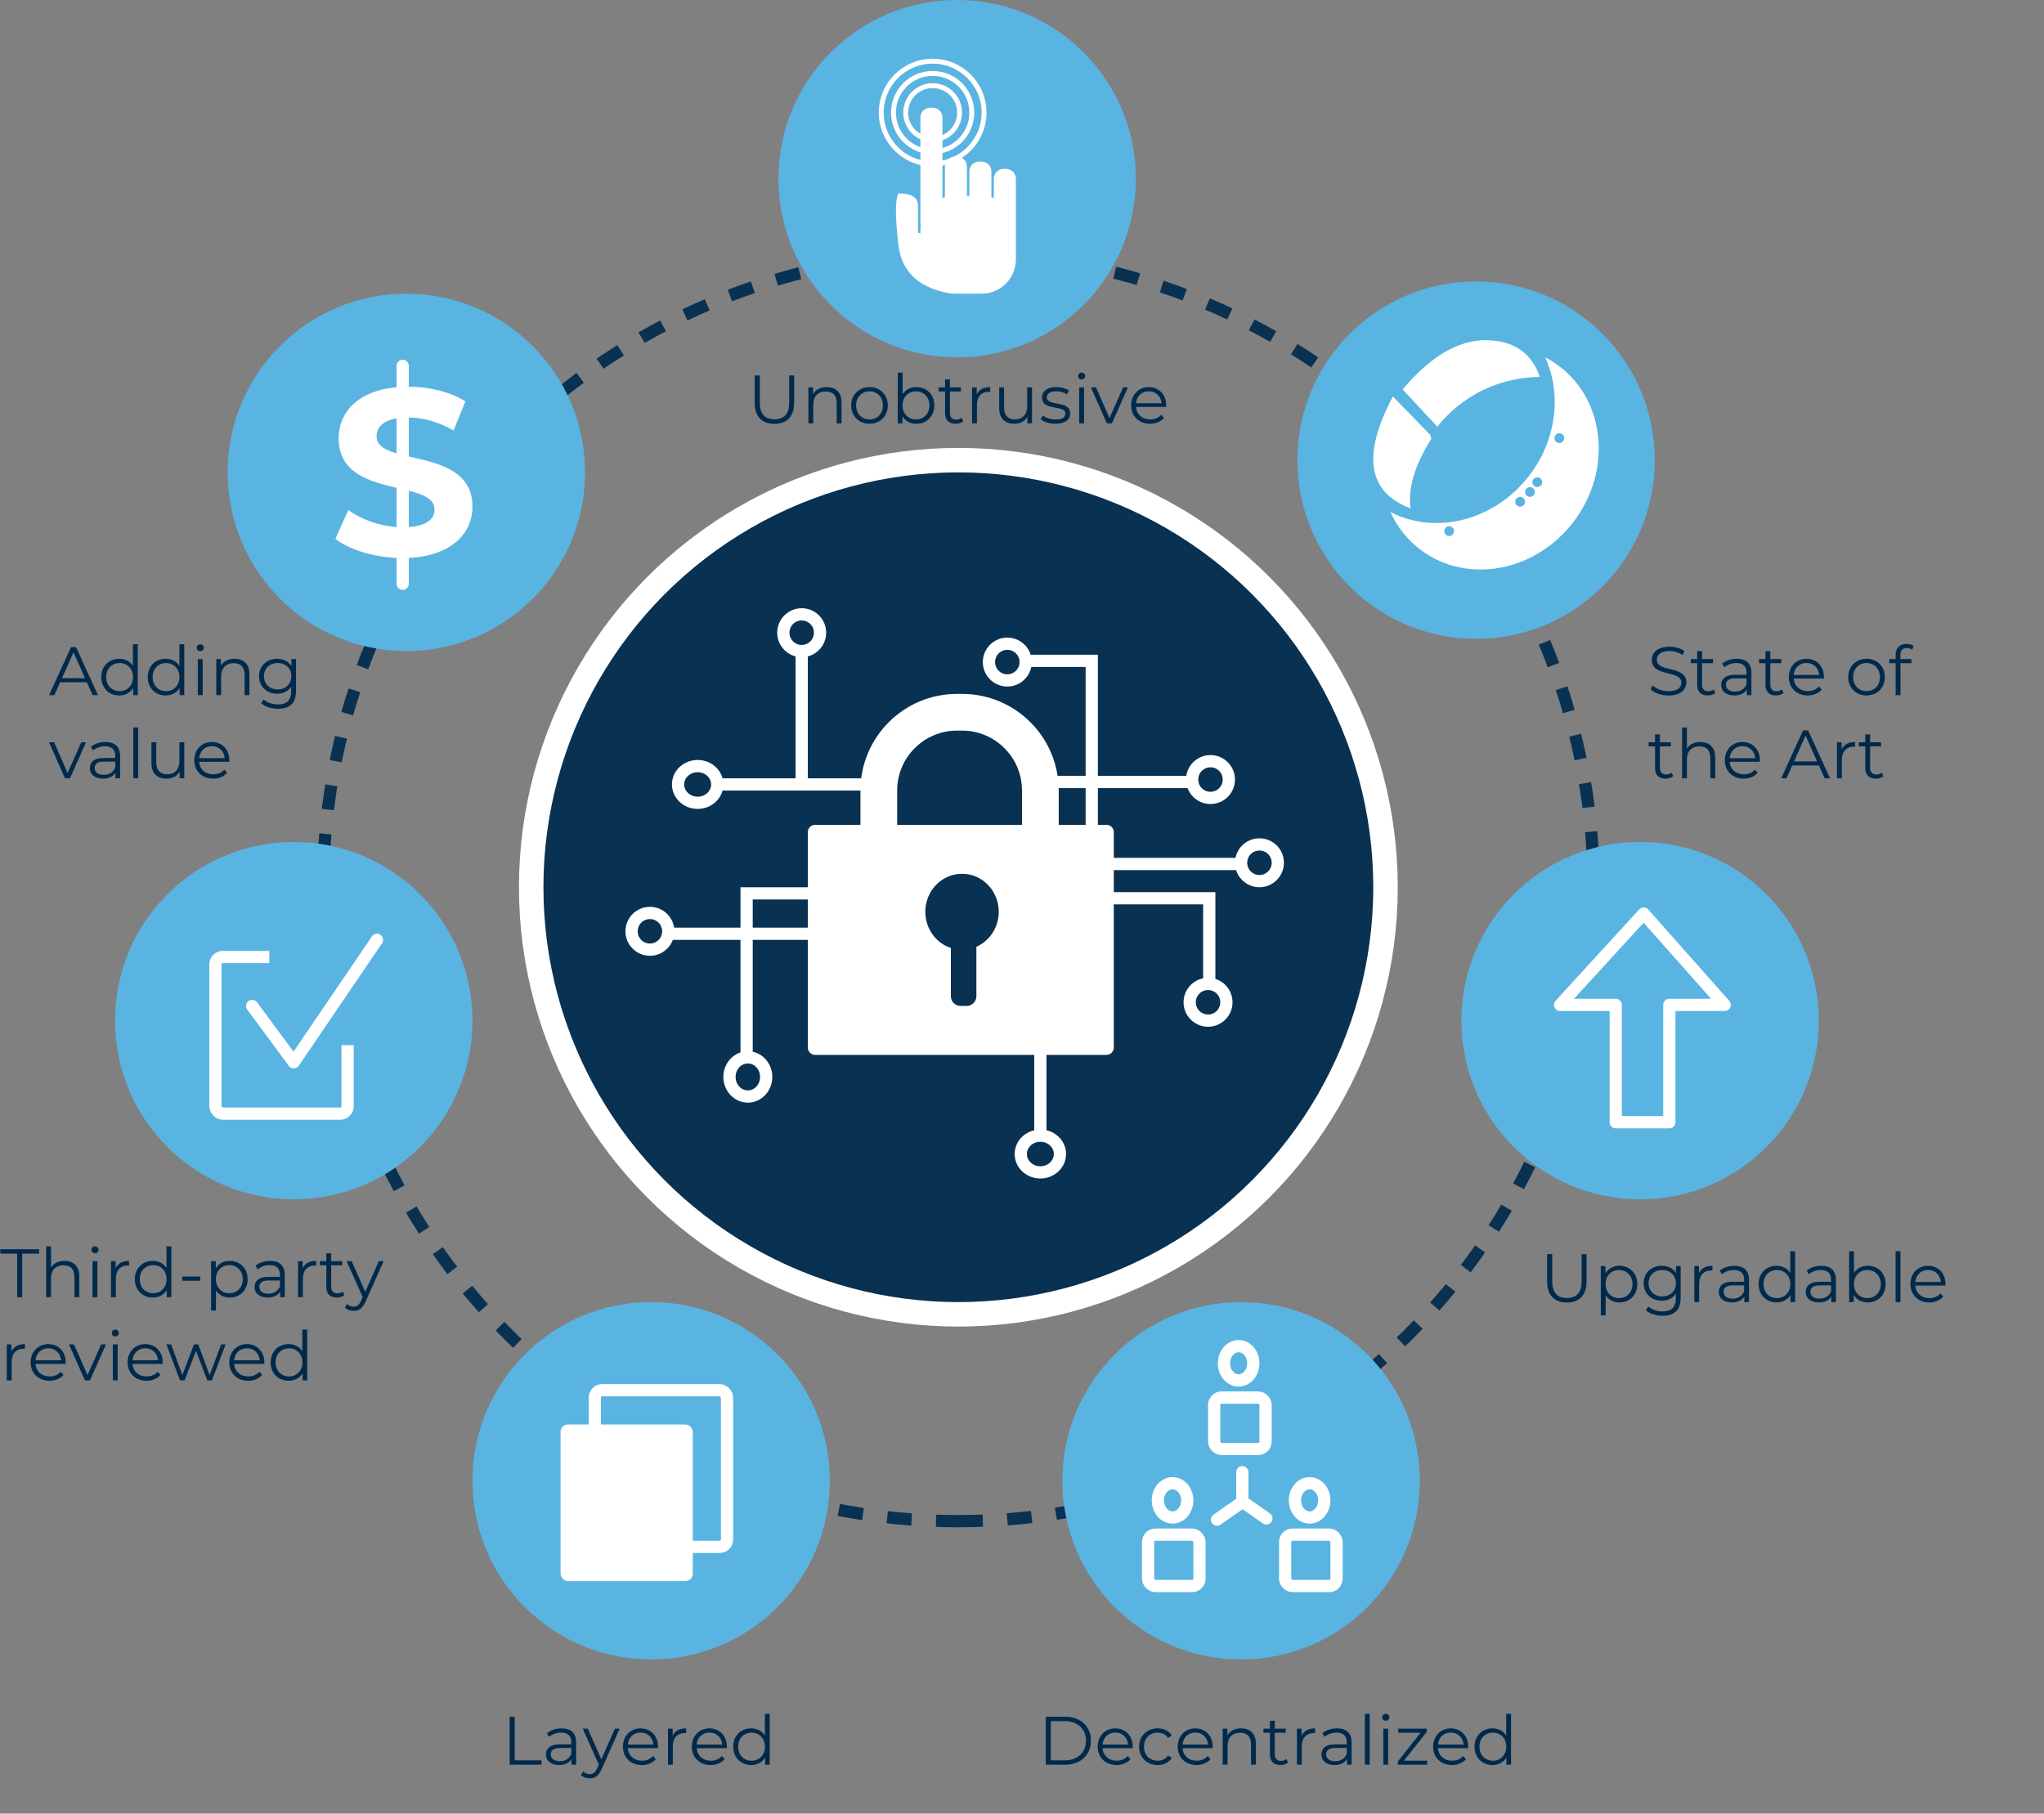 <?xml version="1.0" encoding="UTF-8"?>
<svg width="835px" height="741px" viewBox="0 0 835 741" version="1.1" xmlns="http://www.w3.org/2000/svg" xmlns:xlink="http://www.w3.org/1999/xlink">
    <rect x="0" y="0" width="835" height="741" fill="#808080" stroke="none"/>
    <title>Group 13</title>
    <g id="Security-by-design-v2" stroke="none" stroke-width="1" fill="none" fill-rule="evenodd">
        <g id="Group-13">
            <circle id="Oval-Copy" stroke="#FFFFFF" stroke-width="10" fill="#093152" cx="391.5" cy="362.5" r="174.5"></circle>
            <circle id="Oval-Copy" stroke="#FFFFFF" stroke-width="5" fill="#093152" cx="327.5" cy="258.5" r="7.5"></circle>
            <ellipse id="Oval-Copy" stroke="#FFFFFF" stroke-width="5" fill="#093152" cx="425" cy="471.5" rx="8" ry="7.5"></ellipse>
            <ellipse id="Oval-Copy" stroke="#FFFFFF" stroke-width="5" fill="#093152" cx="285" cy="320.5" rx="8" ry="7.5"></ellipse>
            <circle id="Oval-Copy" stroke="#FFFFFF" stroke-width="5" fill="#093152" cx="265.5" cy="380.5" r="7.5"></circle>
            <ellipse id="Oval-Copy" stroke="#FFFFFF" stroke-width="5" fill="#093152" cx="305.5" cy="440" rx="7.5" ry="8"></ellipse>
            <circle id="Oval-Copy" stroke="#FFFFFF" stroke-width="5" fill="#093152" cx="493.5" cy="409.5" r="7.5"></circle>
            <circle id="Oval-Copy" stroke="#FFFFFF" stroke-width="5" fill="#093152" cx="514.5" cy="352.5" r="7.5"></circle>
            <circle id="Oval-Copy" stroke="#FFFFFF" stroke-width="5" fill="#093152" cx="494.5" cy="318.5" r="7.5"></circle>
            <circle id="Oval-Copy" stroke="#FFFFFF" stroke-width="5" fill="#093152" cx="411.5" cy="270.5" r="7.5"></circle>
            <path d="M391.5,621.5 C534.818,621.5 651,505.542 651,362.5 C651,219.458 534.818,103.5 391.5,103.5 C248.182,103.5 132,219.458 132,362.5 C132,505.542 248.182,621.5 391.5,621.5 Z" id="Oval-Copy" stroke="#093152" stroke-width="5" stroke-dasharray="10,10"></path>
            <circle id="Oval-Copy" fill="#5AB4E1" cx="670" cy="417" r="73"></circle>
            <circle id="Oval-Copy-3" fill="#5AB4E1" cx="507" cy="605" r="73"></circle>
            <circle id="Oval-Copy-4" fill="#5AB4E1" cx="266" cy="605" r="73"></circle>
            <circle id="Oval-Copy-5" fill="#5AB4E1" cx="120" cy="417" r="73"></circle>
            <circle id="Oval-Copy-6" fill="#5AB4E1" cx="166" cy="193" r="73"></circle>
            <circle id="Oval-Copy-7" fill="#5AB4E1" cx="391" cy="73" r="73"></circle>
            <circle id="Oval-Copy-8" fill="#5AB4E1" cx="603" cy="188" r="73"></circle>
            <path d="M381,44 C383.209,44 385,45.791 385,48 L385,80.919 C385.328,80.794 385.661,80.681 386,80.58 L386,68 C386,65.791 387.791,64 390,64 L391,64 C393.209,64 395,65.791 395,68 L395,80 L396,80 L396,70 C396,67.791 397.791,66 400,66 L401,66 C403.209,66 405,67.791 405,70 L405.001,80.58 C405.34,80.681 405.673,80.794 406.001,80.92 L406,73 C406,70.791 407.791,69 410,69 L411,69 C413.209,69 415,70.791 415,73 L415,106 C415,113.732 408.732,120 401,120 L390,120 C389.658,120 389.319,119.988 388.983,119.964 L389,120 C388.821,119.973 388.643,119.945 388.466,119.917 C387.77,119.841 387.088,119.714 386.426,119.54 C374.72,117.095 368.245,110.582 367,100 C365.667,88.667 365.667,81.667 367,79 C372.333,79 375,80.667 375,84 L375,95 L375,95 L376,95.332 L376,94 C376,93.335 376.046,92.68 376.136,92.039 C376.047,91.708 376,91.36 376,91 L376,48 C376,45.791 377.791,44 380,44 L381,44 Z" id="Combined-Shape" fill="#FFFFFF"></path>
            <path d="M316.376,173.168 C321.388,173.168 324.412,170.256 324.412,164.628 L324.412,153.4 L322.396,153.4 L322.396,164.544 C322.396,169.192 320.212,171.32 316.376,171.32 C312.568,171.32 310.384,169.192 310.384,164.544 L310.384,153.4 L308.312,153.4 L308.312,164.628 C308.312,170.256 311.364,173.168 316.376,173.168 Z M332.224,173 L332.224,165.272 C332.224,161.912 334.212,159.952 337.376,159.952 C340.176,159.952 341.8,161.548 341.8,164.656 L341.8,173 L343.788,173 L343.788,164.46 C343.788,160.232 341.324,158.16 337.74,158.16 C335.192,158.16 333.204,159.196 332.14,160.988 L332.14,158.272 L330.236,158.272 L330.236,173 L332.224,173 Z M355.212,173.14 C359.524,173.14 362.688,170.004 362.688,165.636 C362.688,161.268 359.524,158.16 355.212,158.16 C350.9,158.16 347.708,161.268 347.708,165.636 C347.708,170.004 350.9,173.14 355.212,173.14 Z M355.212,171.376 C352.076,171.376 349.724,169.08 349.724,165.636 C349.724,162.192 352.076,159.896 355.212,159.896 C358.348,159.896 360.672,162.192 360.672,165.636 C360.672,169.08 358.348,171.376 355.212,171.376 Z M374.336,173.14 C378.536,173.14 381.672,170.088 381.672,165.636 C381.672,161.184 378.536,158.16 374.336,158.16 C371.984,158.16 369.968,159.168 368.736,161.072 L368.736,152.224 L366.748,152.224 L366.748,173 L368.652,173 L368.652,170.088 C369.856,172.076 371.9,173.14 374.336,173.14 Z M374.196,171.376 C371.06,171.376 368.708,169.08 368.708,165.636 C368.708,162.192 371.06,159.896 374.196,159.896 C377.304,159.896 379.684,162.192 379.684,165.636 C379.684,169.08 377.304,171.376 374.196,171.376 Z M390.38,173.14 C391.528,173.14 392.704,172.804 393.488,172.104 L392.788,170.676 C392.228,171.18 391.416,171.432 390.604,171.432 C388.952,171.432 388.056,170.48 388.056,168.744 L388.056,159.952 L392.536,159.952 L392.536,158.272 L388.056,158.272 L388.056,155.052 L386.068,155.052 L386.068,158.272 L383.436,158.272 L383.436,159.952 L386.068,159.952 L386.068,168.856 C386.068,171.572 387.608,173.14 390.38,173.14 Z M399.088,173 L399.088,165.496 C399.088,162.024 400.964,160.064 404.044,160.064 C404.184,160.064 404.352,160.092 404.52,160.092 L404.52,158.16 C401.804,158.16 399.928,159.196 399.004,161.156 L399.004,158.272 L397.1,158.272 L397.1,173 L399.088,173 Z M414.404,173.14 C416.756,173.14 418.66,172.104 419.696,170.312 L419.696,173 L421.6,173 L421.6,158.272 L419.612,158.272 L419.612,166 C419.612,169.36 417.68,171.348 414.6,171.348 C411.8,171.348 410.176,169.752 410.176,166.616 L410.176,158.272 L408.188,158.272 L408.188,166.812 C408.188,171.04 410.652,173.14 414.404,173.14 Z M431.12,173.14 C434.956,173.14 437.196,171.488 437.196,168.94 C437.196,163.284 427.648,166.28 427.648,162.304 C427.648,160.904 428.824,159.868 431.484,159.868 C432.996,159.868 434.536,160.232 435.824,161.128 L436.692,159.532 C435.46,158.692 433.388,158.16 431.484,158.16 C427.732,158.16 425.66,159.952 425.66,162.36 C425.66,165.272 428.047,165.972 430.434,166.423 L430.911,166.511 C433.129,166.91 435.208,167.206 435.208,168.996 C435.208,170.452 434.06,171.404 431.26,171.404 C429.188,171.404 427.2,170.676 426.024,169.752 L425.128,171.32 C426.332,172.356 428.684,173.14 431.12,173.14 Z M441.872,155.052 C442.712,155.052 443.328,154.408 443.328,153.596 C443.328,152.84 442.684,152.224 441.872,152.224 C441.06,152.224 440.416,152.868 440.416,153.624 C440.416,154.408 441.06,155.052 441.872,155.052 Z M442.852,173 L442.852,158.272 L440.864,158.272 L440.864,173 L442.852,173 Z M454.22,173 L460.772,158.272 L458.812,158.272 L453.24,170.816 L447.724,158.272 L445.652,158.272 L452.176,173 L454.22,173 Z M469.816,173.14 C472.14,173.14 474.184,172.3 475.5,170.732 L474.38,169.444 C473.26,170.732 471.664,171.376 469.872,171.376 C466.652,171.376 464.3,169.332 464.076,166.252 L476.396,166.252 C476.396,166.028 476.424,165.804 476.424,165.636 C476.424,161.212 473.428,158.16 469.284,158.16 C465.14,158.16 462.088,161.268 462.088,165.636 C462.088,170.004 465.224,173.14 469.816,173.14 Z M474.52,164.768 L464.076,164.768 C464.328,161.884 466.428,159.868 469.284,159.868 C472.168,159.868 474.268,161.884 474.52,164.768 Z" id="Unobtrusive" fill="#002A4C" fill-rule="nonzero"></path>
            <path d="M681.596,284.168 C686.608,284.168 688.904,281.704 688.904,278.82 C688.904,275.142 685.701,274.22 682.596,273.457 L682.049,273.323 C679.329,272.657 676.836,271.996 676.836,269.552 C676.836,267.592 678.432,265.996 682.016,265.996 C683.752,265.996 685.712,266.528 687.392,267.62 L688.092,265.968 C686.524,264.876 684.228,264.232 682.016,264.232 C677.032,264.232 674.792,266.724 674.792,269.608 C674.792,276.86 686.86,273.556 686.86,278.932 C686.86,280.864 685.264,282.404 681.596,282.404 C679.02,282.404 676.528,281.396 675.128,280.024 L674.316,281.62 C675.772,283.132 678.656,284.168 681.596,284.168 Z M697.64,284.14 C698.788,284.14 699.964,283.804 700.748,283.104 L700.048,281.676 C699.488,282.18 698.676,282.432 697.864,282.432 C696.212,282.432 695.316,281.48 695.316,279.744 L695.316,270.952 L699.796,270.952 L699.796,269.272 L695.316,269.272 L695.316,266.052 L693.328,266.052 L693.328,269.272 L690.696,269.272 L690.696,270.952 L693.328,270.952 L693.328,279.856 C693.328,282.572 694.868,284.14 697.64,284.14 Z M708.504,284.14 C710.94,284.14 712.676,283.216 713.572,281.704 L713.572,284 L715.476,284 L715.476,274.872 C715.476,271.064 713.32,269.16 709.512,269.16 C707.188,269.16 705.004,269.888 703.52,271.148 L704.416,272.632 C705.62,271.568 707.412,270.896 709.316,270.896 C712.06,270.896 713.488,272.268 713.488,274.788 L713.488,275.684 L708.812,275.684 C704.584,275.684 703.128,277.588 703.128,279.856 C703.128,282.404 705.172,284.14 708.504,284.14 Z M708.812,282.572 C706.46,282.572 705.088,281.508 705.088,279.8 C705.088,278.288 706.012,277.168 708.868,277.168 L713.488,277.168 L713.488,279.576 C712.704,281.508 711.052,282.572 708.812,282.572 Z M725.528,284.14 C726.676,284.14 727.852,283.804 728.636,283.104 L727.936,281.676 C727.376,282.18 726.564,282.432 725.752,282.432 C724.1,282.432 723.204,281.48 723.204,279.744 L723.204,270.952 L727.684,270.952 L727.684,269.272 L723.204,269.272 L723.204,266.052 L721.216,266.052 L721.216,269.272 L718.584,269.272 L718.584,270.952 L721.216,270.952 L721.216,279.856 C721.216,282.572 722.756,284.14 725.528,284.14 Z M738.492,284.14 C740.816,284.14 742.86,283.3 744.176,281.732 L743.056,280.444 C741.936,281.732 740.34,282.376 738.548,282.376 C735.328,282.376 732.976,280.332 732.752,277.252 L745.072,277.252 C745.072,277.028 745.1,276.804 745.1,276.636 C745.1,272.212 742.104,269.16 737.96,269.16 C733.816,269.16 730.764,272.268 730.764,276.636 C730.764,281.004 733.9,284.14 738.492,284.14 Z M743.196,275.768 L732.752,275.768 C733.004,272.884 735.104,270.868 737.96,270.868 C740.844,270.868 742.944,272.884 743.196,275.768 Z M762.516,284.14 C766.828,284.14 769.992,281.004 769.992,276.636 C769.992,272.268 766.828,269.16 762.516,269.16 C758.204,269.16 755.012,272.268 755.012,276.636 C755.012,281.004 758.204,284.14 762.516,284.14 Z M762.516,282.376 C759.38,282.376 757.028,280.08 757.028,276.636 C757.028,273.192 759.38,270.896 762.516,270.896 C765.652,270.896 767.976,273.192 767.976,276.636 C767.976,280.08 765.652,282.376 762.516,282.376 Z M776.376,284 L776.376,270.952 L780.856,270.952 L780.856,269.272 L776.32,269.272 L776.32,267.536 C776.32,265.716 777.216,264.764 778.924,264.764 C779.764,264.764 780.548,265.016 781.108,265.492 L781.78,264.008 C781.052,263.392 779.932,263.084 778.84,263.084 C775.956,263.084 774.388,264.82 774.388,267.452 L774.388,269.272 L771.756,269.272 L771.756,270.952 L774.388,270.952 L774.388,284 L776.376,284 Z M680.42,318.14 C681.568,318.14 682.744,317.804 683.528,317.104 L682.828,315.676 C682.268,316.18 681.456,316.432 680.644,316.432 C678.992,316.432 678.096,315.48 678.096,313.744 L678.096,304.952 L682.576,304.952 L682.576,303.272 L678.096,303.272 L678.096,300.052 L676.108,300.052 L676.108,303.272 L673.476,303.272 L673.476,304.952 L676.108,304.952 L676.108,313.856 C676.108,316.572 677.648,318.14 680.42,318.14 Z M689.128,318 L689.128,310.272 C689.128,306.912 691.116,304.952 694.28,304.952 C697.08,304.952 698.704,306.548 698.704,309.656 L698.704,318 L700.692,318 L700.692,309.46 C700.692,305.232 698.228,303.16 694.644,303.16 C692.152,303.16 690.22,304.14 689.128,305.848 L689.128,297.224 L687.14,297.224 L687.14,318 L689.128,318 Z M712.34,318.14 C714.664,318.14 716.708,317.3 718.024,315.732 L716.904,314.444 C715.784,315.732 714.188,316.376 712.396,316.376 C709.176,316.376 706.824,314.332 706.6,311.252 L718.92,311.252 C718.92,311.028 718.948,310.804 718.948,310.636 C718.948,306.212 715.952,303.16 711.808,303.16 C707.664,303.16 704.612,306.268 704.612,310.636 C704.612,315.004 707.748,318.14 712.34,318.14 Z M717.044,309.768 L706.6,309.768 C706.852,306.884 708.952,304.868 711.808,304.868 C714.692,304.868 716.792,306.884 717.044,309.768 Z M729.784,318 L732.136,312.764 L743.056,312.764 L745.408,318 L747.592,318 L738.632,298.4 L736.588,298.4 L727.628,318 L729.784,318 Z M742.3,311.084 L732.892,311.084 L737.596,300.556 L742.3,311.084 Z M752.408,318 L752.408,310.496 C752.408,307.024 754.284,305.064 757.364,305.064 C757.504,305.064 757.672,305.092 757.84,305.092 L757.84,303.16 C755.124,303.16 753.248,304.196 752.324,306.156 L752.324,303.272 L750.42,303.272 L750.42,318 L752.408,318 Z M766.296,318.14 C767.444,318.14 768.62,317.804 769.404,317.104 L768.704,315.676 C768.144,316.18 767.332,316.432 766.52,316.432 C764.868,316.432 763.972,315.48 763.972,313.744 L763.972,304.952 L768.452,304.952 L768.452,303.272 L763.972,303.272 L763.972,300.052 L761.984,300.052 L761.984,303.272 L759.352,303.272 L759.352,304.952 L761.984,304.952 L761.984,313.856 C761.984,316.572 763.524,318.14 766.296,318.14 Z" id="StateoftheArt" fill="#002A4C" fill-rule="nonzero"></path>
            <path d="M631.248,146 C633.205,147.012 635.098,148.199 636.909,149.563 C655.875,163.855 658.587,192.247 642.965,212.977 C627.343,233.708 599.305,238.927 580.338,224.635 C574.845,220.496 570.716,215.173 568,209.197 C586.545,218.789 610.835,212.729 624.965,193.977 C636.056,179.258 637.906,160.678 631.258,146.024 Z" id="Combined-Shape" fill="#FFFFFF"></path>
            <path d="M22.212,284 L24.564,278.764 L35.484,278.764 L37.836,284 L40.02,284 L31.06,264.4 L29.016,264.4 L20.056,284 L22.212,284 Z M34.728,277.084 L25.32,277.084 L30.024,266.556 L34.728,277.084 Z M48.7,284.14 C51.136,284.14 53.18,283.076 54.384,281.088 L54.384,284 L56.288,284 L56.288,263.224 L54.3,263.224 L54.3,272.072 C53.068,270.168 51.052,269.16 48.7,269.16 C44.5,269.16 41.364,272.184 41.364,276.636 C41.364,281.088 44.5,284.14 48.7,284.14 Z M48.868,282.376 C45.732,282.376 43.38,280.08 43.38,276.636 C43.38,273.192 45.732,270.896 48.868,270.896 C51.976,270.896 54.328,273.192 54.328,276.636 C54.328,280.08 51.976,282.376 48.868,282.376 Z M67.684,284.14 C70.12,284.14 72.164,283.076 73.368,281.088 L73.368,284 L75.272,284 L75.272,263.224 L73.284,263.224 L73.284,272.072 C72.052,270.168 70.036,269.16 67.684,269.16 C63.484,269.16 60.348,272.184 60.348,276.636 C60.348,281.088 63.484,284.14 67.684,284.14 Z M67.852,282.376 C64.716,282.376 62.364,280.08 62.364,276.636 C62.364,273.192 64.716,270.896 67.852,270.896 C70.96,270.896 73.312,273.192 73.312,276.636 C73.312,280.08 70.96,282.376 67.852,282.376 Z M81.824,266.052 C82.664,266.052 83.28,265.408 83.28,264.596 C83.28,263.84 82.636,263.224 81.824,263.224 C81.012,263.224 80.368,263.868 80.368,264.624 C80.368,265.408 81.012,266.052 81.824,266.052 Z M82.804,284 L82.804,269.272 L80.816,269.272 L80.816,284 L82.804,284 Z M90.336,284 L90.336,276.272 C90.336,272.912 92.324,270.952 95.488,270.952 C98.288,270.952 99.912,272.548 99.912,275.656 L99.912,284 L101.9,284 L101.9,275.46 C101.9,271.232 99.436,269.16 95.852,269.16 C93.304,269.16 91.316,270.196 90.252,271.988 L90.252,269.272 L88.348,269.272 L88.348,284 L90.336,284 Z M113.576,289.572 C118.448,289.572 120.94,287.276 120.94,282.208 L120.94,269.272 L119.036,269.272 L119.036,272.1 C117.804,270.168 115.676,269.16 113.212,269.16 C109.012,269.16 105.82,272.044 105.82,276.272 C105.82,280.5 109.012,283.44 113.212,283.44 C115.62,283.44 117.72,282.46 118.952,280.584 L118.952,282.46 C118.952,286.1 117.244,287.808 113.52,287.808 C111.252,287.808 109.124,287.052 107.724,285.792 L106.716,287.304 C108.256,288.76 110.888,289.572 113.576,289.572 Z M113.408,281.676 C110.16,281.676 107.836,279.464 107.836,276.272 C107.836,273.08 110.16,270.896 113.408,270.896 C116.656,270.896 119.008,273.08 119.008,276.272 C119.008,279.464 116.656,281.676 113.408,281.676 Z M28.596,318 L35.148,303.272 L33.188,303.272 L27.616,315.816 L22.1,303.272 L20.028,303.272 L26.552,318 L28.596,318 Z M42.092,318.14 C44.528,318.14 46.264,317.216 47.16,315.704 L47.16,318 L49.064,318 L49.064,308.872 C49.064,305.064 46.908,303.16 43.1,303.16 C40.776,303.16 38.592,303.888 37.108,305.148 L38.004,306.632 C39.208,305.568 41,304.896 42.904,304.896 C45.648,304.896 47.076,306.268 47.076,308.788 L47.076,309.684 L42.4,309.684 C38.172,309.684 36.716,311.588 36.716,313.856 C36.716,316.404 38.76,318.14 42.092,318.14 Z M42.4,316.572 C40.048,316.572 38.676,315.508 38.676,313.8 C38.676,312.288 39.6,311.168 42.456,311.168 L47.076,311.168 L47.076,313.576 C46.292,315.508 44.64,316.572 42.4,316.572 Z M56.456,318 L56.456,297.224 L54.468,297.224 L54.468,318 L56.456,318 Z M68.076,318.14 C70.428,318.14 72.332,317.104 73.368,315.312 L73.368,318 L75.272,318 L75.272,303.272 L73.284,303.272 L73.284,311 C73.284,314.36 71.352,316.348 68.272,316.348 C65.472,316.348 63.848,314.752 63.848,311.616 L63.848,303.272 L61.86,303.272 L61.86,311.812 C61.86,316.04 64.324,318.14 68.076,318.14 Z M87.088,318.14 C89.412,318.14 91.456,317.3 92.772,315.732 L91.652,314.444 C90.532,315.732 88.936,316.376 87.144,316.376 C83.924,316.376 81.572,314.332 81.348,311.252 L93.668,311.252 C93.668,311.028 93.696,310.804 93.696,310.636 C93.696,306.212 90.7,303.16 86.556,303.16 C82.412,303.16 79.36,306.268 79.36,310.636 C79.36,315.004 82.496,318.14 87.088,318.14 Z M91.792,309.768 L81.348,309.768 C81.6,306.884 83.7,304.868 86.556,304.868 C89.44,304.868 91.54,306.884 91.792,309.768 Z" id="Addingvalue" fill="#002A4C" fill-rule="nonzero"></path>
            <path d="M164.423,228 C183.667,228 193,218.331 193,207.019 C193,182.171 153.838,190.776 153.838,178.304 C153.838,174.05 157.399,170.569 166.636,170.569 C172.601,170.569 179.048,172.309 185.302,175.887 L190.113,163.994 C183.859,160.03 175.199,158 166.732,158 C147.584,158 138.347,167.572 138.347,179.077 C138.347,204.215 177.509,195.514 177.509,208.18 C177.509,212.337 173.756,215.431 164.519,215.431 C156.436,215.431 147.969,212.53 142.292,208.373 L137,220.169 C142.966,224.809 153.742,228 164.423,228 Z" id="S" fill="#FFFFFF" fill-rule="nonzero"></path>
            <path d="M640.088,532.168 C645.1,532.168 648.124,529.256 648.124,523.628 L648.124,512.4 L646.108,512.4 L646.108,523.544 C646.108,528.192 643.924,530.32 640.088,530.32 C636.28,530.32 634.096,528.192 634.096,523.544 L634.096,512.4 L632.024,512.4 L632.024,523.628 C632.024,529.256 635.076,532.168 640.088,532.168 Z M655.936,537.432 L655.936,529.228 C657.168,531.132 659.184,532.14 661.536,532.14 C665.736,532.14 668.872,529.116 668.872,524.636 C668.872,520.184 665.736,517.16 661.536,517.16 C659.1,517.16 657.056,518.224 655.852,520.184 L655.852,517.272 L653.948,517.272 L653.948,537.432 L655.936,537.432 Z M661.396,530.376 C658.26,530.376 655.908,528.08 655.908,524.636 C655.908,521.22 658.26,518.896 661.396,518.896 C664.504,518.896 666.884,521.22 666.884,524.636 C666.884,528.08 664.504,530.376 661.396,530.376 Z M679.204,537.572 C684.076,537.572 686.568,535.276 686.568,530.208 L686.568,517.272 L684.664,517.272 L684.664,520.1 C683.432,518.168 681.304,517.16 678.84,517.16 C674.64,517.16 671.448,520.044 671.448,524.272 C671.448,528.5 674.64,531.44 678.84,531.44 C681.248,531.44 683.348,530.46 684.58,528.584 L684.58,530.46 C684.58,534.1 682.872,535.808 679.148,535.808 C676.88,535.808 674.752,535.052 673.352,533.792 L672.344,535.304 C673.884,536.76 676.516,537.572 679.204,537.572 Z M679.036,529.676 C675.788,529.676 673.464,527.464 673.464,524.272 C673.464,521.08 675.788,518.896 679.036,518.896 C682.284,518.896 684.636,521.08 684.636,524.272 C684.636,527.464 682.284,529.676 679.036,529.676 Z M694.128,532 L694.128,524.496 C694.128,521.024 696.004,519.064 699.084,519.064 C699.224,519.064 699.392,519.092 699.56,519.092 L699.56,517.16 C696.844,517.16 694.968,518.196 694.044,520.156 L694.044,517.272 L692.14,517.272 L692.14,532 L694.128,532 Z M707.512,532.14 C709.948,532.14 711.684,531.216 712.58,529.704 L712.58,532 L714.484,532 L714.484,522.872 C714.484,519.064 712.328,517.16 708.52,517.16 C706.196,517.16 704.012,517.888 702.528,519.148 L703.424,520.632 C704.628,519.568 706.42,518.896 708.324,518.896 C711.068,518.896 712.496,520.268 712.496,522.788 L712.496,523.684 L707.82,523.684 C703.592,523.684 702.136,525.588 702.136,527.856 C702.136,530.404 704.18,532.14 707.512,532.14 Z M707.82,530.572 C705.468,530.572 704.096,529.508 704.096,527.8 C704.096,526.288 705.02,525.168 707.876,525.168 L712.496,525.168 L712.496,527.576 C711.712,529.508 710.06,530.572 707.82,530.572 Z M725.74,532.14 C728.176,532.14 730.22,531.076 731.424,529.088 L731.424,532 L733.328,532 L733.328,511.224 L731.34,511.224 L731.34,520.072 C730.108,518.168 728.092,517.16 725.74,517.16 C721.54,517.16 718.404,520.184 718.404,524.636 C718.404,529.088 721.54,532.14 725.74,532.14 Z M725.908,530.376 C722.772,530.376 720.42,528.08 720.42,524.636 C720.42,521.192 722.772,518.896 725.908,518.896 C729.016,518.896 731.368,521.192 731.368,524.636 C731.368,528.08 729.016,530.376 725.908,530.376 Z M743.016,532.14 C745.452,532.14 747.188,531.216 748.084,529.704 L748.084,532 L749.988,532 L749.988,522.872 C749.988,519.064 747.832,517.16 744.024,517.16 C741.7,517.16 739.516,517.888 738.032,519.148 L738.928,520.632 C740.132,519.568 741.924,518.896 743.828,518.896 C746.572,518.896 748,520.268 748,522.788 L748,523.684 L743.324,523.684 C739.096,523.684 737.64,525.588 737.64,527.856 C737.64,530.404 739.684,532.14 743.016,532.14 Z M743.324,530.572 C740.972,530.572 739.6,529.508 739.6,527.8 C739.6,526.288 740.524,525.168 743.38,525.168 L748,525.168 L748,527.576 C747.216,529.508 745.564,530.572 743.324,530.572 Z M762.98,532.14 C767.18,532.14 770.316,529.088 770.316,524.636 C770.316,520.184 767.18,517.16 762.98,517.16 C760.628,517.16 758.612,518.168 757.38,520.072 L757.38,511.224 L755.392,511.224 L755.392,532 L757.296,532 L757.296,529.088 C758.5,531.076 760.544,532.14 762.98,532.14 Z M762.84,530.376 C759.704,530.376 757.352,528.08 757.352,524.636 C757.352,521.192 759.704,518.896 762.84,518.896 C765.948,518.896 768.328,521.192 768.328,524.636 C768.328,528.08 765.948,530.376 762.84,530.376 Z M776.364,532 L776.364,511.224 L774.376,511.224 L774.376,532 L776.364,532 Z M788.152,532.14 C790.476,532.14 792.52,531.3 793.836,529.732 L792.716,528.444 C791.596,529.732 790,530.376 788.208,530.376 C784.988,530.376 782.636,528.332 782.412,525.252 L794.732,525.252 C794.732,525.028 794.76,524.804 794.76,524.636 C794.76,520.212 791.764,517.16 787.62,517.16 C783.476,517.16 780.424,520.268 780.424,524.636 C780.424,529.004 783.56,532.14 788.152,532.14 Z M792.856,523.768 L782.412,523.768 C782.664,520.884 784.764,518.868 787.62,518.868 C790.504,518.868 792.604,520.884 792.856,523.768 Z" id="Upgradable" fill="#002A4C" fill-rule="nonzero"></path>
            <path d="M9.072,530 L9.072,512.192 L15.96,512.192 L15.96,510.4 L0.112,510.4 L0.112,512.192 L7,512.192 L7,530 L9.072,530 Z M20.832,530 L20.832,522.272 C20.832,518.912 22.82,516.952 25.984,516.952 C28.784,516.952 30.408,518.548 30.408,521.656 L30.408,530 L32.396,530 L32.396,521.46 C32.396,517.232 29.932,515.16 26.348,515.16 C23.856,515.16 21.924,516.14 20.832,517.848 L20.832,509.224 L18.844,509.224 L18.844,530 L20.832,530 Z M38.808,512.052 C39.648,512.052 40.264,511.408 40.264,510.596 C40.264,509.84 39.62,509.224 38.808,509.224 C37.996,509.224 37.352,509.868 37.352,510.624 C37.352,511.408 37.996,512.052 38.808,512.052 Z M39.788,530 L39.788,515.272 L37.8,515.272 L37.8,530 L39.788,530 Z M47.32,530 L47.32,522.496 C47.32,519.024 49.196,517.064 52.276,517.064 C52.416,517.064 52.584,517.092 52.752,517.092 L52.752,515.16 C50.036,515.16 48.16,516.196 47.236,518.156 L47.236,515.272 L45.332,515.272 L45.332,530 L47.32,530 Z M62.412,530.14 C64.848,530.14 66.892,529.076 68.096,527.088 L68.096,530 L70,530 L70,509.224 L68.012,509.224 L68.012,518.072 C66.78,516.168 64.764,515.16 62.412,515.16 C58.212,515.16 55.076,518.184 55.076,522.636 C55.076,527.088 58.212,530.14 62.412,530.14 Z M62.58,528.376 C59.444,528.376 57.092,526.08 57.092,522.636 C57.092,519.192 59.444,516.896 62.58,516.896 C65.688,516.896 68.04,519.192 68.04,522.636 C68.04,526.08 65.688,528.376 62.58,528.376 Z M81.788,523.28 L81.788,521.544 L74.452,521.544 L74.452,523.28 L81.788,523.28 Z M88.228,535.432 L88.228,527.228 C89.46,529.132 91.476,530.14 93.828,530.14 C98.028,530.14 101.164,527.116 101.164,522.636 C101.164,518.184 98.028,515.16 93.828,515.16 C91.392,515.16 89.348,516.224 88.144,518.184 L88.144,515.272 L86.24,515.272 L86.24,535.432 L88.228,535.432 Z M93.688,528.376 C90.552,528.376 88.2,526.08 88.2,522.636 C88.2,519.22 90.552,516.896 93.688,516.896 C96.796,516.896 99.176,519.22 99.176,522.636 C99.176,526.08 96.796,528.376 93.688,528.376 Z M109.368,530.14 C111.804,530.14 113.54,529.216 114.436,527.704 L114.436,530 L116.34,530 L116.34,520.872 C116.34,517.064 114.184,515.16 110.376,515.16 C108.052,515.16 105.868,515.888 104.384,517.148 L105.28,518.632 C106.484,517.568 108.276,516.896 110.18,516.896 C112.924,516.896 114.352,518.268 114.352,520.788 L114.352,521.684 L109.676,521.684 C105.448,521.684 103.992,523.588 103.992,525.856 C103.992,528.404 106.036,530.14 109.368,530.14 Z M109.676,528.572 C107.324,528.572 105.952,527.508 105.952,525.8 C105.952,524.288 106.876,523.168 109.732,523.168 L114.352,523.168 L114.352,525.576 C113.568,527.508 111.916,528.572 109.676,528.572 Z M123.732,530 L123.732,522.496 C123.732,519.024 125.608,517.064 128.688,517.064 C128.828,517.064 128.996,517.092 129.164,517.092 L129.164,515.16 C126.448,515.16 124.572,516.196 123.648,518.156 L123.648,515.272 L121.744,515.272 L121.744,530 L123.732,530 Z M137.62,530.14 C138.768,530.14 139.944,529.804 140.728,529.104 L140.028,527.676 C139.468,528.18 138.656,528.432 137.844,528.432 C136.192,528.432 135.296,527.48 135.296,525.744 L135.296,516.952 L139.776,516.952 L139.776,515.272 L135.296,515.272 L135.296,512.052 L133.308,512.052 L133.308,515.272 L130.676,515.272 L130.676,516.952 L133.308,516.952 L133.308,525.856 C133.308,528.572 134.848,530.14 137.62,530.14 Z M144.452,535.572 C146.552,535.572 148.12,534.648 149.352,531.764 L156.716,515.272 L154.756,515.272 L149.212,527.788 L143.668,515.272 L141.596,515.272 L148.176,529.972 L147.532,531.4 C146.692,533.248 145.796,533.864 144.48,533.864 C143.416,533.864 142.52,533.472 141.792,532.744 L140.868,534.228 C141.764,535.124 143.08,535.572 144.452,535.572 Z M4.76,564 L4.76,556.496 C4.76,553.024 6.636,551.064 9.716,551.064 C9.856,551.064 10.024,551.092 10.192,551.092 L10.192,549.16 C7.476,549.16 5.6,550.196 4.676,552.156 L4.676,549.272 L2.772,549.272 L2.772,564 L4.76,564 Z M20.244,564.14 C22.568,564.14 24.612,563.3 25.928,561.732 L24.808,560.444 C23.688,561.732 22.092,562.376 20.3,562.376 C17.08,562.376 14.728,560.332 14.504,557.252 L26.824,557.252 C26.824,557.028 26.852,556.804 26.852,556.636 C26.852,552.212 23.856,549.16 19.712,549.16 C15.568,549.16 12.516,552.268 12.516,556.636 C12.516,561.004 15.652,564.14 20.244,564.14 Z M24.948,555.768 L14.504,555.768 C14.756,552.884 16.856,550.868 19.712,550.868 C22.596,550.868 24.696,552.884 24.948,555.768 Z M36.736,564 L43.288,549.272 L41.328,549.272 L35.756,561.816 L30.24,549.272 L28.168,549.272 L34.692,564 L36.736,564 Z M47.096,546.052 C47.936,546.052 48.552,545.408 48.552,544.596 C48.552,543.84 47.908,543.224 47.096,543.224 C46.284,543.224 45.64,543.868 45.64,544.624 C45.64,545.408 46.284,546.052 47.096,546.052 Z M48.076,564 L48.076,549.272 L46.088,549.272 L46.088,564 L48.076,564 Z M59.864,564.14 C62.188,564.14 64.232,563.3 65.548,561.732 L64.428,560.444 C63.308,561.732 61.712,562.376 59.92,562.376 C56.7,562.376 54.348,560.332 54.124,557.252 L66.444,557.252 C66.444,557.028 66.472,556.804 66.472,556.636 C66.472,552.212 63.476,549.16 59.332,549.16 C55.188,549.16 52.136,552.268 52.136,556.636 C52.136,561.004 55.272,564.14 59.864,564.14 Z M64.568,555.768 L54.124,555.768 C54.376,552.884 56.476,550.868 59.332,550.868 C62.216,550.868 64.316,552.884 64.568,555.768 Z M75.404,564 L80.052,551.932 L84.7,564 L86.576,564 L92.148,549.272 L90.328,549.272 L85.652,561.788 L80.948,549.272 L79.24,549.272 L74.508,561.788 L69.888,549.272 L67.984,549.272 L73.528,564 L75.404,564 Z M101.388,564.14 C103.712,564.14 105.756,563.3 107.072,561.732 L105.952,560.444 C104.832,561.732 103.236,562.376 101.444,562.376 C98.224,562.376 95.872,560.332 95.648,557.252 L107.968,557.252 C107.968,557.028 107.996,556.804 107.996,556.636 C107.996,552.212 105,549.16 100.856,549.16 C96.712,549.16 93.66,552.268 93.66,556.636 C93.66,561.004 96.796,564.14 101.388,564.14 Z M106.092,555.768 L95.648,555.768 C95.9,552.884 98,550.868 100.856,550.868 C103.74,550.868 105.84,552.884 106.092,555.768 Z M117.908,564.14 C120.344,564.14 122.388,563.076 123.592,561.088 L123.592,564 L125.496,564 L125.496,543.224 L123.508,543.224 L123.508,552.072 C122.276,550.168 120.26,549.16 117.908,549.16 C113.708,549.16 110.572,552.184 110.572,556.636 C110.572,561.088 113.708,564.14 117.908,564.14 Z M118.076,562.376 C114.94,562.376 112.588,560.08 112.588,556.636 C112.588,553.192 114.94,550.896 118.076,550.896 C121.184,550.896 123.536,553.192 123.536,556.636 C123.536,560.08 121.184,562.376 118.076,562.376 Z" id="Third-partyreviewed" fill="#002A4C" fill-rule="nonzero"></path>
            <path d="M435.172,721 C441.444,721 445.672,716.968 445.672,711.2 C445.672,705.432 441.444,701.4 435.172,701.4 L427.192,701.4 L427.192,721 L435.172,721 Z M435.06,719.208 L429.264,719.208 L429.264,703.192 L435.06,703.192 C440.268,703.192 443.628,706.496 443.628,711.2 C443.628,715.904 440.268,719.208 435.06,719.208 Z M456.144,721.14 C458.468,721.14 460.512,720.3 461.828,718.732 L460.708,717.444 C459.588,718.732 457.992,719.376 456.2,719.376 C452.98,719.376 450.628,717.332 450.404,714.252 L462.724,714.252 C462.724,714.028 462.752,713.804 462.752,713.636 C462.752,709.212 459.756,706.16 455.612,706.16 C451.468,706.16 448.416,709.268 448.416,713.636 C448.416,718.004 451.552,721.14 456.144,721.14 Z M460.848,712.768 L450.404,712.768 C450.656,709.884 452.756,707.868 455.612,707.868 C458.496,707.868 460.596,709.884 460.848,712.768 Z M472.916,721.14 C475.408,721.14 477.508,720.132 478.684,718.228 L477.2,717.22 C476.192,718.704 474.624,719.376 472.916,719.376 C469.696,719.376 467.344,717.108 467.344,713.636 C467.344,710.192 469.696,707.896 472.916,707.896 C474.624,707.896 476.192,708.596 477.2,710.08 L478.684,709.072 C477.508,707.14 475.408,706.16 472.916,706.16 C468.52,706.16 465.328,709.24 465.328,713.636 C465.328,718.032 468.52,721.14 472.916,721.14 Z M488.82,721.14 C491.144,721.14 493.188,720.3 494.504,718.732 L493.384,717.444 C492.264,718.732 490.668,719.376 488.876,719.376 C485.656,719.376 483.304,717.332 483.08,714.252 L495.4,714.252 C495.4,714.028 495.428,713.804 495.428,713.636 C495.428,709.212 492.432,706.16 488.288,706.16 C484.144,706.16 481.092,709.268 481.092,713.636 C481.092,718.004 484.228,721.14 488.82,721.14 Z M493.524,712.768 L483.08,712.768 C483.332,709.884 485.432,707.868 488.288,707.868 C491.172,707.868 493.272,709.884 493.524,712.768 Z M501.476,721 L501.476,713.272 C501.476,709.912 503.464,707.952 506.628,707.952 C509.428,707.952 511.052,709.548 511.052,712.656 L511.052,721 L513.04,721 L513.04,712.46 C513.04,708.232 510.576,706.16 506.992,706.16 C504.444,706.16 502.456,707.196 501.392,708.988 L501.392,706.272 L499.488,706.272 L499.488,721 L501.476,721 Z M523.092,721.14 C524.24,721.14 525.416,720.804 526.2,720.104 L525.5,718.676 C524.94,719.18 524.128,719.432 523.316,719.432 C521.664,719.432 520.768,718.48 520.768,716.744 L520.768,707.952 L525.248,707.952 L525.248,706.272 L520.768,706.272 L520.768,703.052 L518.78,703.052 L518.78,706.272 L516.148,706.272 L516.148,707.952 L518.78,707.952 L518.78,716.856 C518.78,719.572 520.32,721.14 523.092,721.14 Z M531.8,721 L531.8,713.496 C531.8,710.024 533.676,708.064 536.756,708.064 C536.896,708.064 537.064,708.092 537.232,708.092 L537.232,706.16 C534.516,706.16 532.64,707.196 531.716,709.156 L531.716,706.272 L529.812,706.272 L529.812,721 L531.8,721 Z M545.184,721.14 C547.62,721.14 549.356,720.216 550.252,718.704 L550.252,721 L552.156,721 L552.156,711.872 C552.156,708.064 550,706.16 546.192,706.16 C543.868,706.16 541.684,706.888 540.2,708.148 L541.096,709.632 C542.3,708.568 544.092,707.896 545.996,707.896 C548.74,707.896 550.168,709.268 550.168,711.788 L550.168,712.684 L545.492,712.684 C541.264,712.684 539.808,714.588 539.808,716.856 C539.808,719.404 541.852,721.14 545.184,721.14 Z M545.492,719.572 C543.14,719.572 541.768,718.508 541.768,716.8 C541.768,715.288 542.692,714.168 545.548,714.168 L550.168,714.168 L550.168,716.576 C549.384,718.508 547.732,719.572 545.492,719.572 Z M559.548,721 L559.548,700.224 L557.56,700.224 L557.56,721 L559.548,721 Z M566.1,703.052 C566.94,703.052 567.556,702.408 567.556,701.596 C567.556,700.84 566.912,700.224 566.1,700.224 C565.288,700.224 564.644,700.868 564.644,701.624 C564.644,702.408 565.288,703.052 566.1,703.052 Z M567.08,721 L567.08,706.272 L565.092,706.272 L565.092,721 L567.08,721 Z M583.012,721 L583.012,719.348 L573.576,719.348 L582.844,707.588 L582.844,706.272 L571.196,706.272 L571.196,707.952 L580.296,707.952 L571.028,719.684 L571.028,721 L583.012,721 Z M593.176,721.14 C595.5,721.14 597.544,720.3 598.86,718.732 L597.74,717.444 C596.62,718.732 595.024,719.376 593.232,719.376 C590.012,719.376 587.66,717.332 587.436,714.252 L599.756,714.252 C599.756,714.028 599.784,713.804 599.784,713.636 C599.784,709.212 596.788,706.16 592.644,706.16 C588.5,706.16 585.448,709.268 585.448,713.636 C585.448,718.004 588.584,721.14 593.176,721.14 Z M597.88,712.768 L587.436,712.768 C587.688,709.884 589.788,707.868 592.644,707.868 C595.528,707.868 597.628,709.884 597.88,712.768 Z M609.696,721.14 C612.132,721.14 614.176,720.076 615.38,718.088 L615.38,721 L617.284,721 L617.284,700.224 L615.296,700.224 L615.296,709.072 C614.064,707.168 612.048,706.16 609.696,706.16 C605.496,706.16 602.36,709.184 602.36,713.636 C602.36,718.088 605.496,721.14 609.696,721.14 Z M609.864,719.376 C606.728,719.376 604.376,717.08 604.376,713.636 C604.376,710.192 606.728,707.896 609.864,707.896 C612.972,707.896 615.324,710.192 615.324,713.636 C615.324,717.08 612.972,719.376 609.864,719.376 Z" id="Decentralized" fill="#002A4C" fill-rule="nonzero"></path>
            <path d="M221.24,721 L221.24,719.208 L210.264,719.208 L210.264,701.4 L208.192,701.4 L208.192,721 L221.24,721 Z M228.408,721.14 C230.844,721.14 232.58,720.216 233.476,718.704 L233.476,721 L235.38,721 L235.38,711.872 C235.38,708.064 233.224,706.16 229.416,706.16 C227.092,706.16 224.908,706.888 223.424,708.148 L224.32,709.632 C225.524,708.568 227.316,707.896 229.22,707.896 C231.964,707.896 233.392,709.268 233.392,711.788 L233.392,712.684 L228.716,712.684 C224.488,712.684 223.032,714.588 223.032,716.856 C223.032,719.404 225.076,721.14 228.408,721.14 Z M228.716,719.572 C226.364,719.572 224.992,718.508 224.992,716.8 C224.992,715.288 225.916,714.168 228.772,714.168 L233.392,714.168 L233.392,716.576 C232.608,718.508 230.956,719.572 228.716,719.572 Z M240.896,726.572 C242.996,726.572 244.564,725.648 245.796,722.764 L253.16,706.272 L251.2,706.272 L245.656,718.788 L240.112,706.272 L238.04,706.272 L244.62,720.972 L243.976,722.4 C243.136,724.248 242.24,724.864 240.924,724.864 C239.86,724.864 238.964,724.472 238.236,723.744 L237.312,725.228 C238.208,726.124 239.524,726.572 240.896,726.572 Z M262.204,721.14 C264.528,721.14 266.572,720.3 267.888,718.732 L266.768,717.444 C265.648,718.732 264.052,719.376 262.26,719.376 C259.04,719.376 256.688,717.332 256.464,714.252 L268.784,714.252 C268.784,714.028 268.812,713.804 268.812,713.636 C268.812,709.212 265.816,706.16 261.672,706.16 C257.528,706.16 254.476,709.268 254.476,713.636 C254.476,718.004 257.612,721.14 262.204,721.14 Z M266.908,712.768 L256.464,712.768 C256.716,709.884 258.816,707.868 261.672,707.868 C264.556,707.868 266.656,709.884 266.908,712.768 Z M274.86,721 L274.86,713.496 C274.86,710.024 276.736,708.064 279.816,708.064 C279.956,708.064 280.124,708.092 280.292,708.092 L280.292,706.16 C277.576,706.16 275.7,707.196 274.776,709.156 L274.776,706.272 L272.872,706.272 L272.872,721 L274.86,721 Z M290.344,721.14 C292.668,721.14 294.712,720.3 296.028,718.732 L294.908,717.444 C293.788,718.732 292.192,719.376 290.4,719.376 C287.18,719.376 284.828,717.332 284.604,714.252 L296.924,714.252 C296.924,714.028 296.952,713.804 296.952,713.636 C296.952,709.212 293.956,706.16 289.812,706.16 C285.668,706.16 282.616,709.268 282.616,713.636 C282.616,718.004 285.752,721.14 290.344,721.14 Z M295.048,712.768 L284.604,712.768 C284.856,709.884 286.956,707.868 289.812,707.868 C292.696,707.868 294.796,709.884 295.048,712.768 Z M306.864,721.14 C309.3,721.14 311.344,720.076 312.548,718.088 L312.548,721 L314.452,721 L314.452,700.224 L312.464,700.224 L312.464,709.072 C311.232,707.168 309.216,706.16 306.864,706.16 C302.664,706.16 299.528,709.184 299.528,713.636 C299.528,718.088 302.664,721.14 306.864,721.14 Z M307.032,719.376 C303.896,719.376 301.544,717.08 301.544,713.636 C301.544,710.192 303.896,707.896 307.032,707.896 C310.14,707.896 312.492,710.192 312.492,713.636 C312.492,717.08 310.14,719.376 307.032,719.376 Z" id="Layered" fill="#002A4C" fill-rule="nonzero"></path>
            <path d="M671.474,373.266 L704.559,410.567 L681.944,410.567 L681.944,458.5 L660.056,458.5 L660.056,410.567 L637.321,410.567 L671.474,373.266 Z" id="Path-16" stroke="#FFFFFF" stroke-width="5" stroke-linejoin="round"></path>
            <line x1="164.5" y1="149.5" x2="164.5" y2="238.5" id="Line-3" stroke="#FFFFFF" stroke-width="5" stroke-linecap="round"></line>
            <rect id="Rectangle" stroke="#FFFFFF" stroke-width="5" x="243" y="568" width="54" height="64" rx="3"></rect>
            <rect id="Rectangle" stroke="#FFFFFF" stroke-width="5" x="88" y="391" width="54" height="64" rx="3"></rect>
            <rect id="Rectangle" fill="#5AB4E1" x="110" y="363" width="54" height="64" rx="2"></rect>
            <rect id="Rectangle-Copy" fill="#FFFFFF" x="229" y="582" width="54" height="64" rx="3"></rect>
            <polyline id="Path-18" stroke="#FFFFFF" stroke-width="5" stroke-linecap="round" stroke-linejoin="round" points="103 411 120 434 154 384"></polyline>
            <rect id="Rectangle" stroke="#FFFFFF" stroke-width="5" x="469" y="627" width="21" height="21" rx="3"></rect>
            <ellipse id="Oval" stroke="#FFFFFF" stroke-width="5" cx="479" cy="613" rx="6" ry="7"></ellipse>
            <rect id="Rectangle" stroke="#FFFFFF" stroke-width="5" x="525" y="627" width="21" height="21" rx="3"></rect>
            <ellipse id="Oval" stroke="#FFFFFF" stroke-width="5" cx="535" cy="613" rx="6" ry="7"></ellipse>
            <rect id="Rectangle" stroke="#FFFFFF" stroke-width="5" x="496" y="571" width="21" height="21" rx="3"></rect>
            <ellipse id="Oval" stroke="#FFFFFF" stroke-width="5" cx="506" cy="557" rx="6" ry="7"></ellipse>
            <line x1="507.5" y1="613.5" x2="507.5" y2="601.5" id="Line-4" stroke="#FFFFFF" stroke-width="5" stroke-linecap="round" stroke-linejoin="round"></line>
            <line x1="507.5" y1="613.5" x2="517.331" y2="620.382" id="Line-5" stroke="#FFFFFF" stroke-width="5" stroke-linecap="round" stroke-linejoin="round"></line>
            <line x1="497.169" y1="614" x2="507" y2="620.882" id="Line-5" stroke="#FFFFFF" stroke-width="5" stroke-linecap="round" stroke-linejoin="round" transform="translate(502.085, 617.441) scale(-1, 1) translate(-502.085, -617.441) "></line>
            <path d="M452,337 C453.657,337 455,338.343 455,340 L455,428 C455,429.657 453.657,431 452,431 L333,431 C331.343,431 330,429.657 330,428 L330,340 C330,338.343 331.343,337 333,337 L452,337 Z M393,357 C384.716,357 378,363.951 378,372.525 C378,379.452 382.383,385.319 388.434,387.318 L388.434,387.318 L388.435,407 C388.435,409.209 390.226,411 392.435,411 L392.435,411 L394.87,411 C397.079,411 398.87,409.209 398.87,407 L398.87,407 L398.87,386.816 C404.237,384.452 408,378.943 408,372.525 C408,363.951 401.284,357 393,357 Z" id="Combined-Shape" fill="#FFFFFF"></path>
            <path d="M393,291 C410.673,291 425,305.327 425,323 L425,349 L359,349 L359,323 C359,305.327 373.327,291 391,291 L393,291 Z" id="Combined-Shape" stroke="#FFFFFF" stroke-width="15"></path>
            <polyline id="Path-19" stroke="#FFFFFF" stroke-width="5" points="333 365 305 365 305 434"></polyline>
            <line x1="333" y1="381.5" x2="273" y2="381.5" id="Path-20" stroke="#FFFFFF" stroke-width="5"></line>
            <polyline id="Path-19" stroke="#FFFFFF" stroke-width="5" transform="translate(432.5, 305) scale(-1, 1) translate(-432.5, -305) " points="446 270 419 270 419 340"></polyline>
            <line x1="487" y1="319.5" x2="428" y2="319.5" id="Path-20" stroke="#FFFFFF" stroke-width="5" transform="translate(457.5, 319.5) scale(1, -1) translate(-457.5, -319.5) "></line>
            <polyline id="Path-21" stroke="#FFFFFF" stroke-width="5" points="452 367 494 367 494 402"></polyline>
            <line x1="452" y1="353" x2="506" y2="353" id="Path-22" stroke="#FFFFFF" stroke-width="5"></line>
            <line x1="300" y1="293.5" x2="355" y2="293.5" id="Path-22" stroke="#FFFFFF" stroke-width="5" transform="translate(327.5, 293.5) rotate(90) translate(-327.5, -293.5) "></line>
            <line x1="397.5" y1="436.5" x2="452.5" y2="436.5" id="Path-22" stroke="#FFFFFF" stroke-width="5" transform="translate(425, 436.5) rotate(90) translate(-425, -436.5) "></line>
            <line x1="355" y1="320.5" x2="293" y2="320.5" id="Path-23" stroke="#FFFFFF" stroke-width="5"></line>
            <circle id="Oval" stroke="#FFFFFF" stroke-width="2" cx="381" cy="46" r="11"></circle>
            <circle id="Oval" stroke="#FFFFFF" stroke-width="2" cx="381" cy="46" r="16"></circle>
            <circle id="Oval" stroke="#FFFFFF" stroke-width="2" cx="381" cy="46" r="21"></circle>
            <path d="M606.811,139 C618.082,139 625.478,143.941 629,153.824 L629,153.824 L628.63,154.012 C604.477,154.498 591.053,169.32 587.185,174.349 L573,159.118 C584.27,145.706 595.541,139 606.811,139 Z" id="Combined-Shape" fill="#FFFFFF"></path>
            <path d="M569.018,162 L584.237,177.638 C584.413,178.167 584.585,178.69 584.751,179.206 C577.917,190.004 575.085,199.507 576.257,207.718 C575.564,207.46 574.842,207.163 574.091,206.828 C558.534,199.878 556.843,184.935 569.018,162 L569.018,162 Z" id="Combined-Shape" fill="#FFFFFF"></path>
            <circle id="Oval" fill="#5AB4E1" cx="628" cy="197" r="2"></circle>
            <circle id="Oval" fill="#5AB4E1" cx="625" cy="201" r="2"></circle>
            <circle id="Oval" fill="#5AB4E1" cx="621" cy="205" r="2"></circle>
            <circle id="Oval" fill="#5AB4E1" cx="637" cy="179" r="2"></circle>
            <circle id="Oval" fill="#5AB4E1" cx="592" cy="217" r="2"></circle>
        </g>
    </g>
</svg>